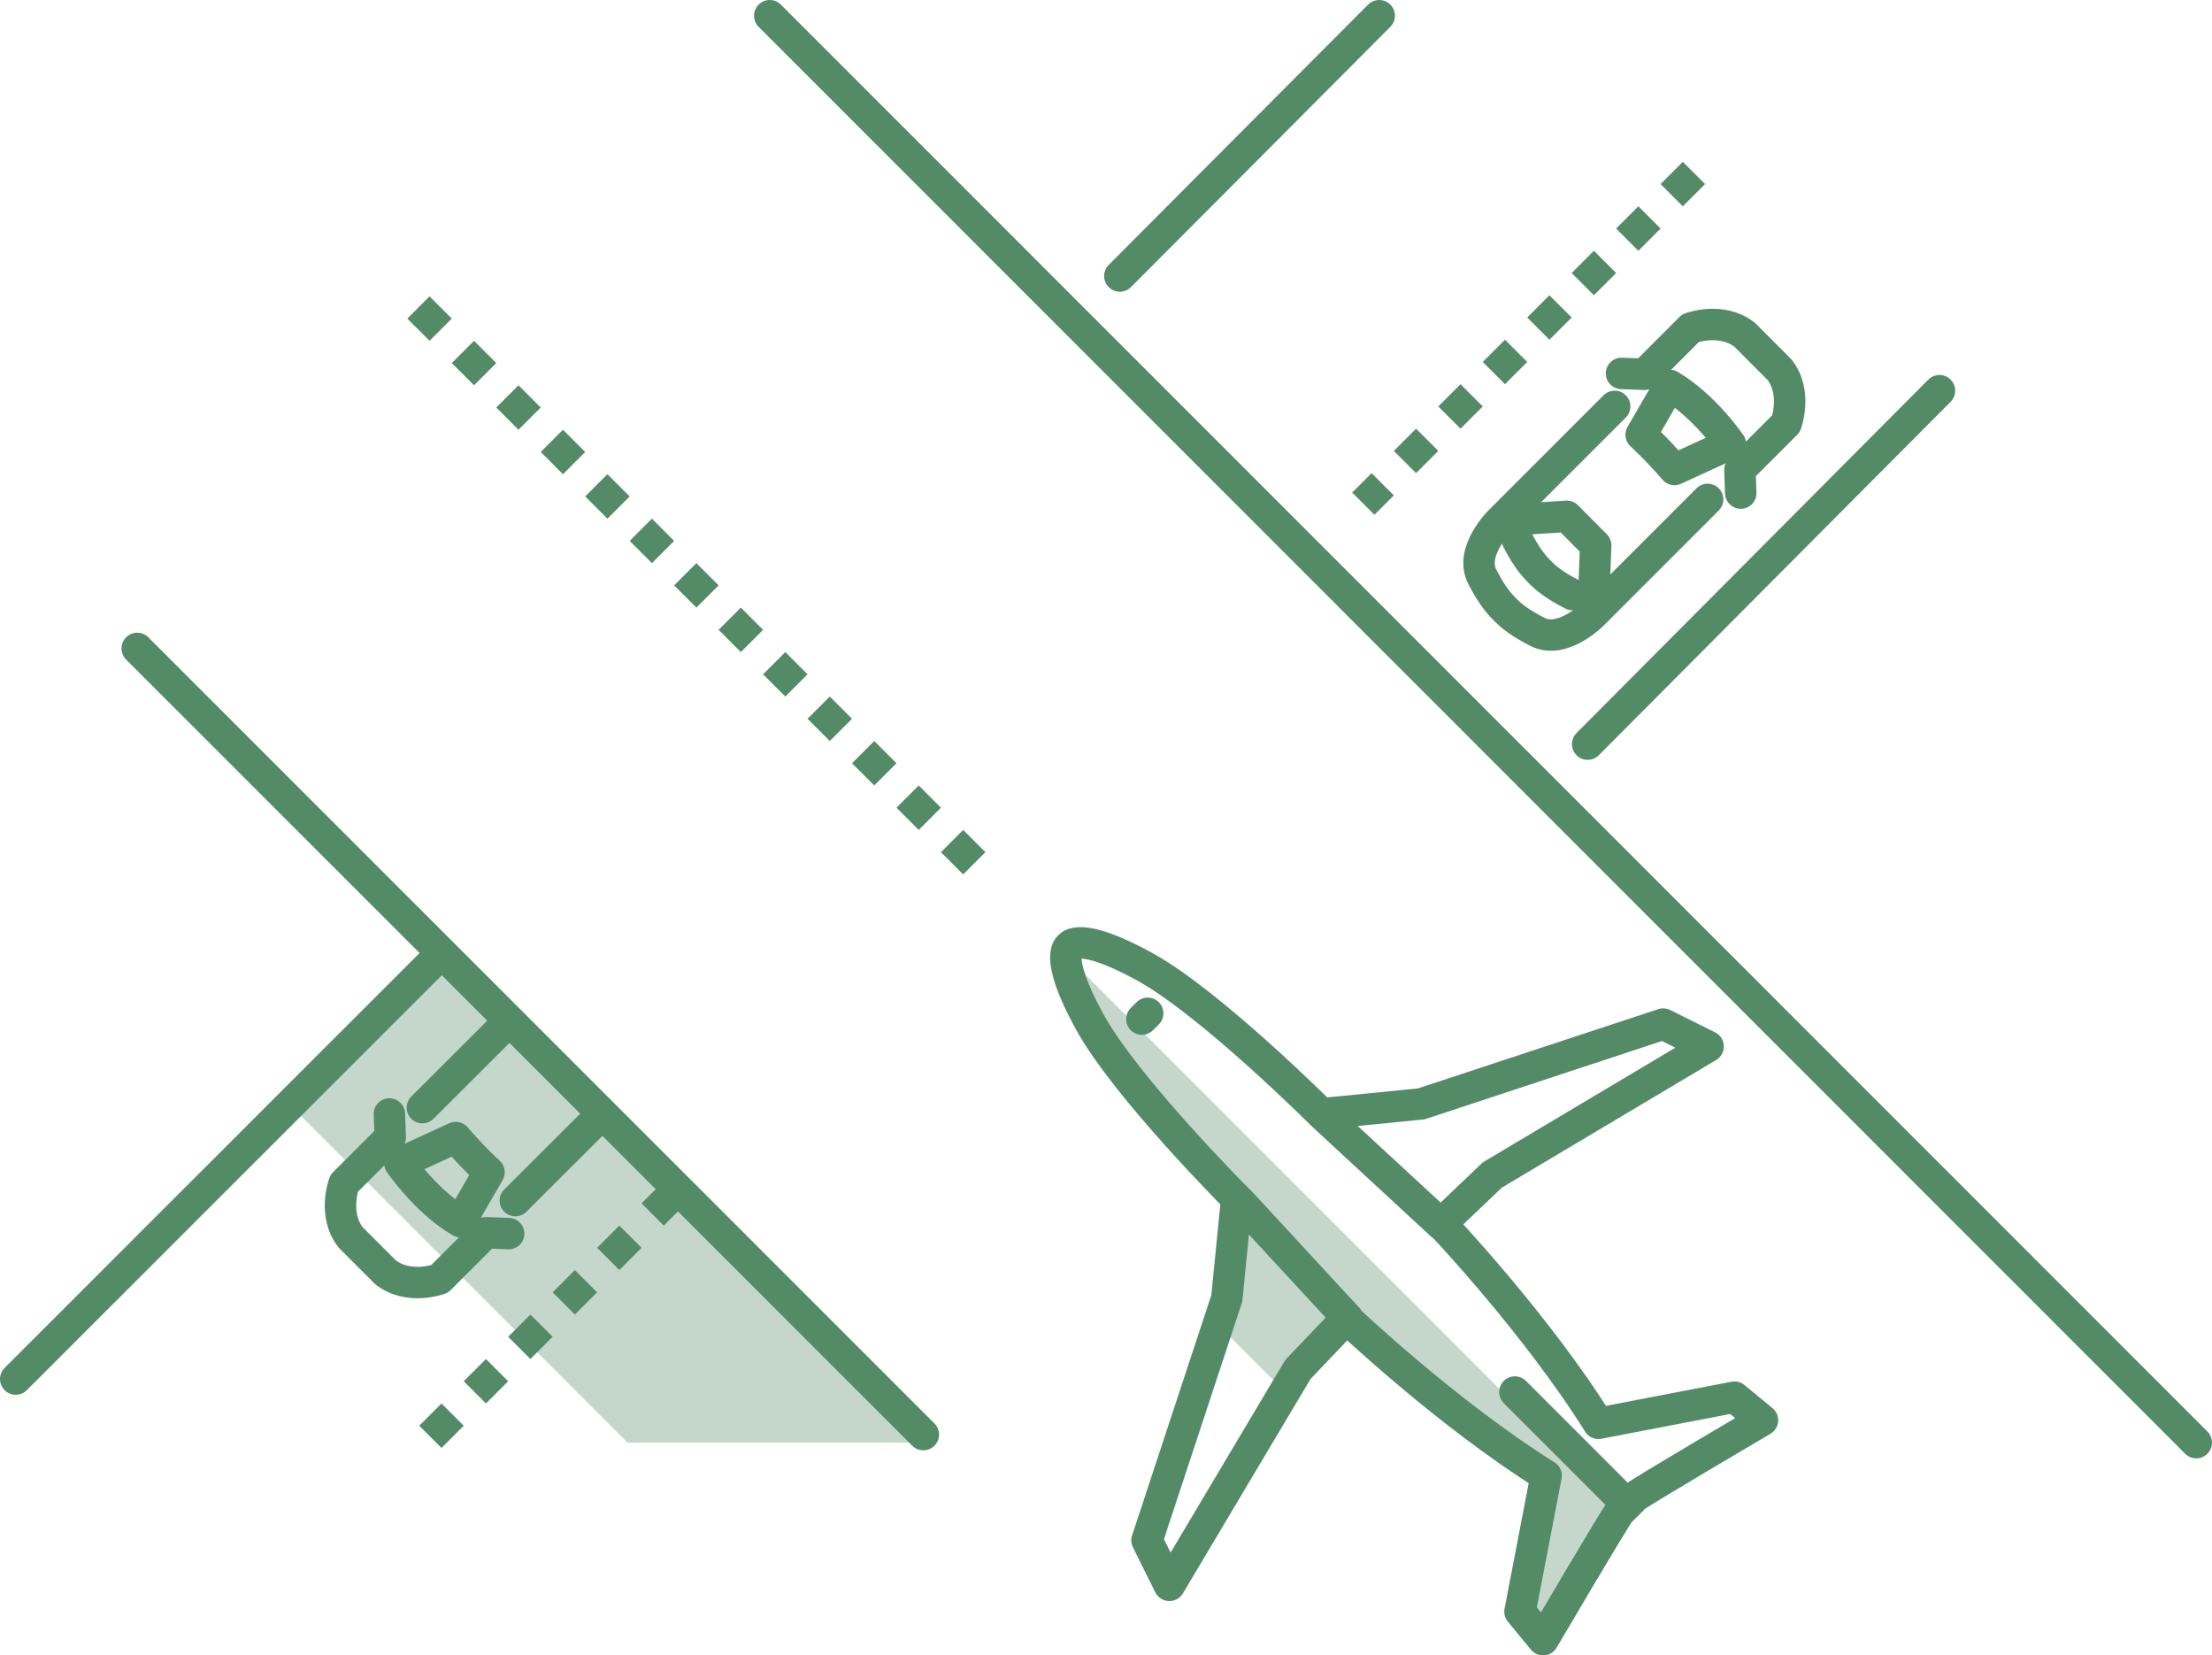<svg id="Isolatiemodus" xmlns="http://www.w3.org/2000/svg" viewBox="0 0 129.46 96.86">
  <defs>
    <style>
      .cls-1 {
        stroke-linecap: round;
        stroke-linejoin: round;
      }

      .cls-1, .cls-2 {
        fill: none;
        stroke: #548b67;
        stroke-width: 1.84px;
      }

      .cls-3 {
        fill: #c5d7cb;
      }

      .cls-2 {
        stroke-dasharray: 1.84 1.84;
        stroke-miterlimit: 10;
      }
    </style>
  </defs>
  <polygon class="cls-3" points="36.73 84.41 17.13 64.81 25.62 55.83 54.19 84.41 36.73 84.41"/>
  <line class="cls-1" x1="54.04" y1="83.94" x2="8.03" y2="37.94"/>
  <line class="cls-1" x1="128.54" y1="84.41" x2="45.05" y2=".92"/>
  <line class="cls-1" x1="113.51" y1="22.86" x2="92.92" y2="43.54"/>
  <line class="cls-1" x1="80.72" y1=".92" x2="65.54" y2="16.15"/>
  <line class="cls-1" x1="25.24" y1="56.38" x2=".92" y2="80.69"/>
  <g>
    <path class="cls-1" d="M94.9,21.85l1.34.05,2.7-2.7s1.8-.68,3.17.39l2.03,2.03c1.07,1.36.39,3.17.39,3.17l-2.7,2.7.05,1.36"/>
    <path class="cls-1" d="M94.5,23.78l-6.73,6.73s-1.76,1.74-1.03,3.21c.45.89.86,1.43,1.12,1.71l.31.32c.23.23.78.71,1.83,1.23,1.46.73,3.21-1.03,3.21-1.03l6.73-6.73"/>
    <path class="cls-1" d="M88.78,31.53c.45.89.86,1.43,1.12,1.71l.31.32c.23.23.78.71,1.83,1.23"/>
    <path class="cls-1" d="M96.05,25.44c.71.65,1.44,1.44,1.95,2.03l3.27-1.5s-1.53-2.24-3.55-3.42l-1.67,2.89Z"/>
    <polyline class="cls-1" points="93.27 34.99 93.39 31.91 91.7 30.21 88.28 30.43"/>
  </g>
  <g>
    <path class="cls-1" d="M29.77,72.18l-1.34-.05-2.7,2.7s-1.8.68-3.17-.39l-2.03-2.03c-1.07-1.36-.39-3.17-.39-3.17l2.7-2.7-.05-1.36"/>
    <line class="cls-1" x1="29.2" y1="60.34" x2="24.72" y2="64.81"/>
    <line class="cls-1" x1="30.16" y1="70.25" x2="34.64" y2="65.78"/>
    <path class="cls-1" d="M28.62,68.59c-.71-.65-1.44-1.44-1.95-2.03l-3.27,1.5s1.53,2.24,3.55,3.42l1.67-2.89Z"/>
  </g>
  <line class="cls-2" x1="39.5" y1="69.76" x2="24.55" y2="84.71"/>
  <line class="cls-2" x1="99.14" y1="10.12" x2="79.79" y2="29.47"/>
  <line class="cls-2" x1="24.49" y1="17.99" x2="57.95" y2="51.44"/>
  <line class="cls-1" x1="77.52" y1="65.34" x2="84.34" y2="71.64"/>
  <path class="cls-3" d="M62.88,56.38l-.4.4c.16.66.52,1.61,1.28,2.99,2.12,3.87,8.62,10.37,8.62,10.37l-1.09,7.38,4.1,4.1,3.41-4.47s5.84,5.55,11.68,9.2l-1.53,7.96,1.35,1.64s4.27-7.26,4.49-7.48l.09-.08-32-32Z"/>
  <path class="cls-1" d="M94.8,88.46c-.22.22-4.49,7.48-4.49,7.48l-1.35-1.64,1.53-7.96c-5.84-3.65-11.68-9.2-11.68-9.2l-2.85,2.99-7.52,12.63-1.31-2.63,4.67-14.16.58-5.84s-6.5-6.5-8.62-10.37c-2.12-3.87-1.17-4.38-1.17-4.38,0,0,.51-.95,4.38,1.17,3.87,2.12,10.37,8.62,10.37,8.62l5.84-.58,14.16-4.67,2.63,1.31-12.63,7.52-2.99,2.85s5.55,5.84,9.2,11.68l7.96-1.53,1.64,1.35s-7.26,4.27-7.48,4.49l-.88.88Z"/>
  <line class="cls-1" x1="72.56" y1="70.3" x2="78.86" y2="77.12"/>
  <line class="cls-1" x1="88.66" y1="81.45" x2="95.23" y2="88.02"/>
  <line class="cls-1" x1="67.17" y1="59.29" x2="66.83" y2="59.63"/>
</svg>